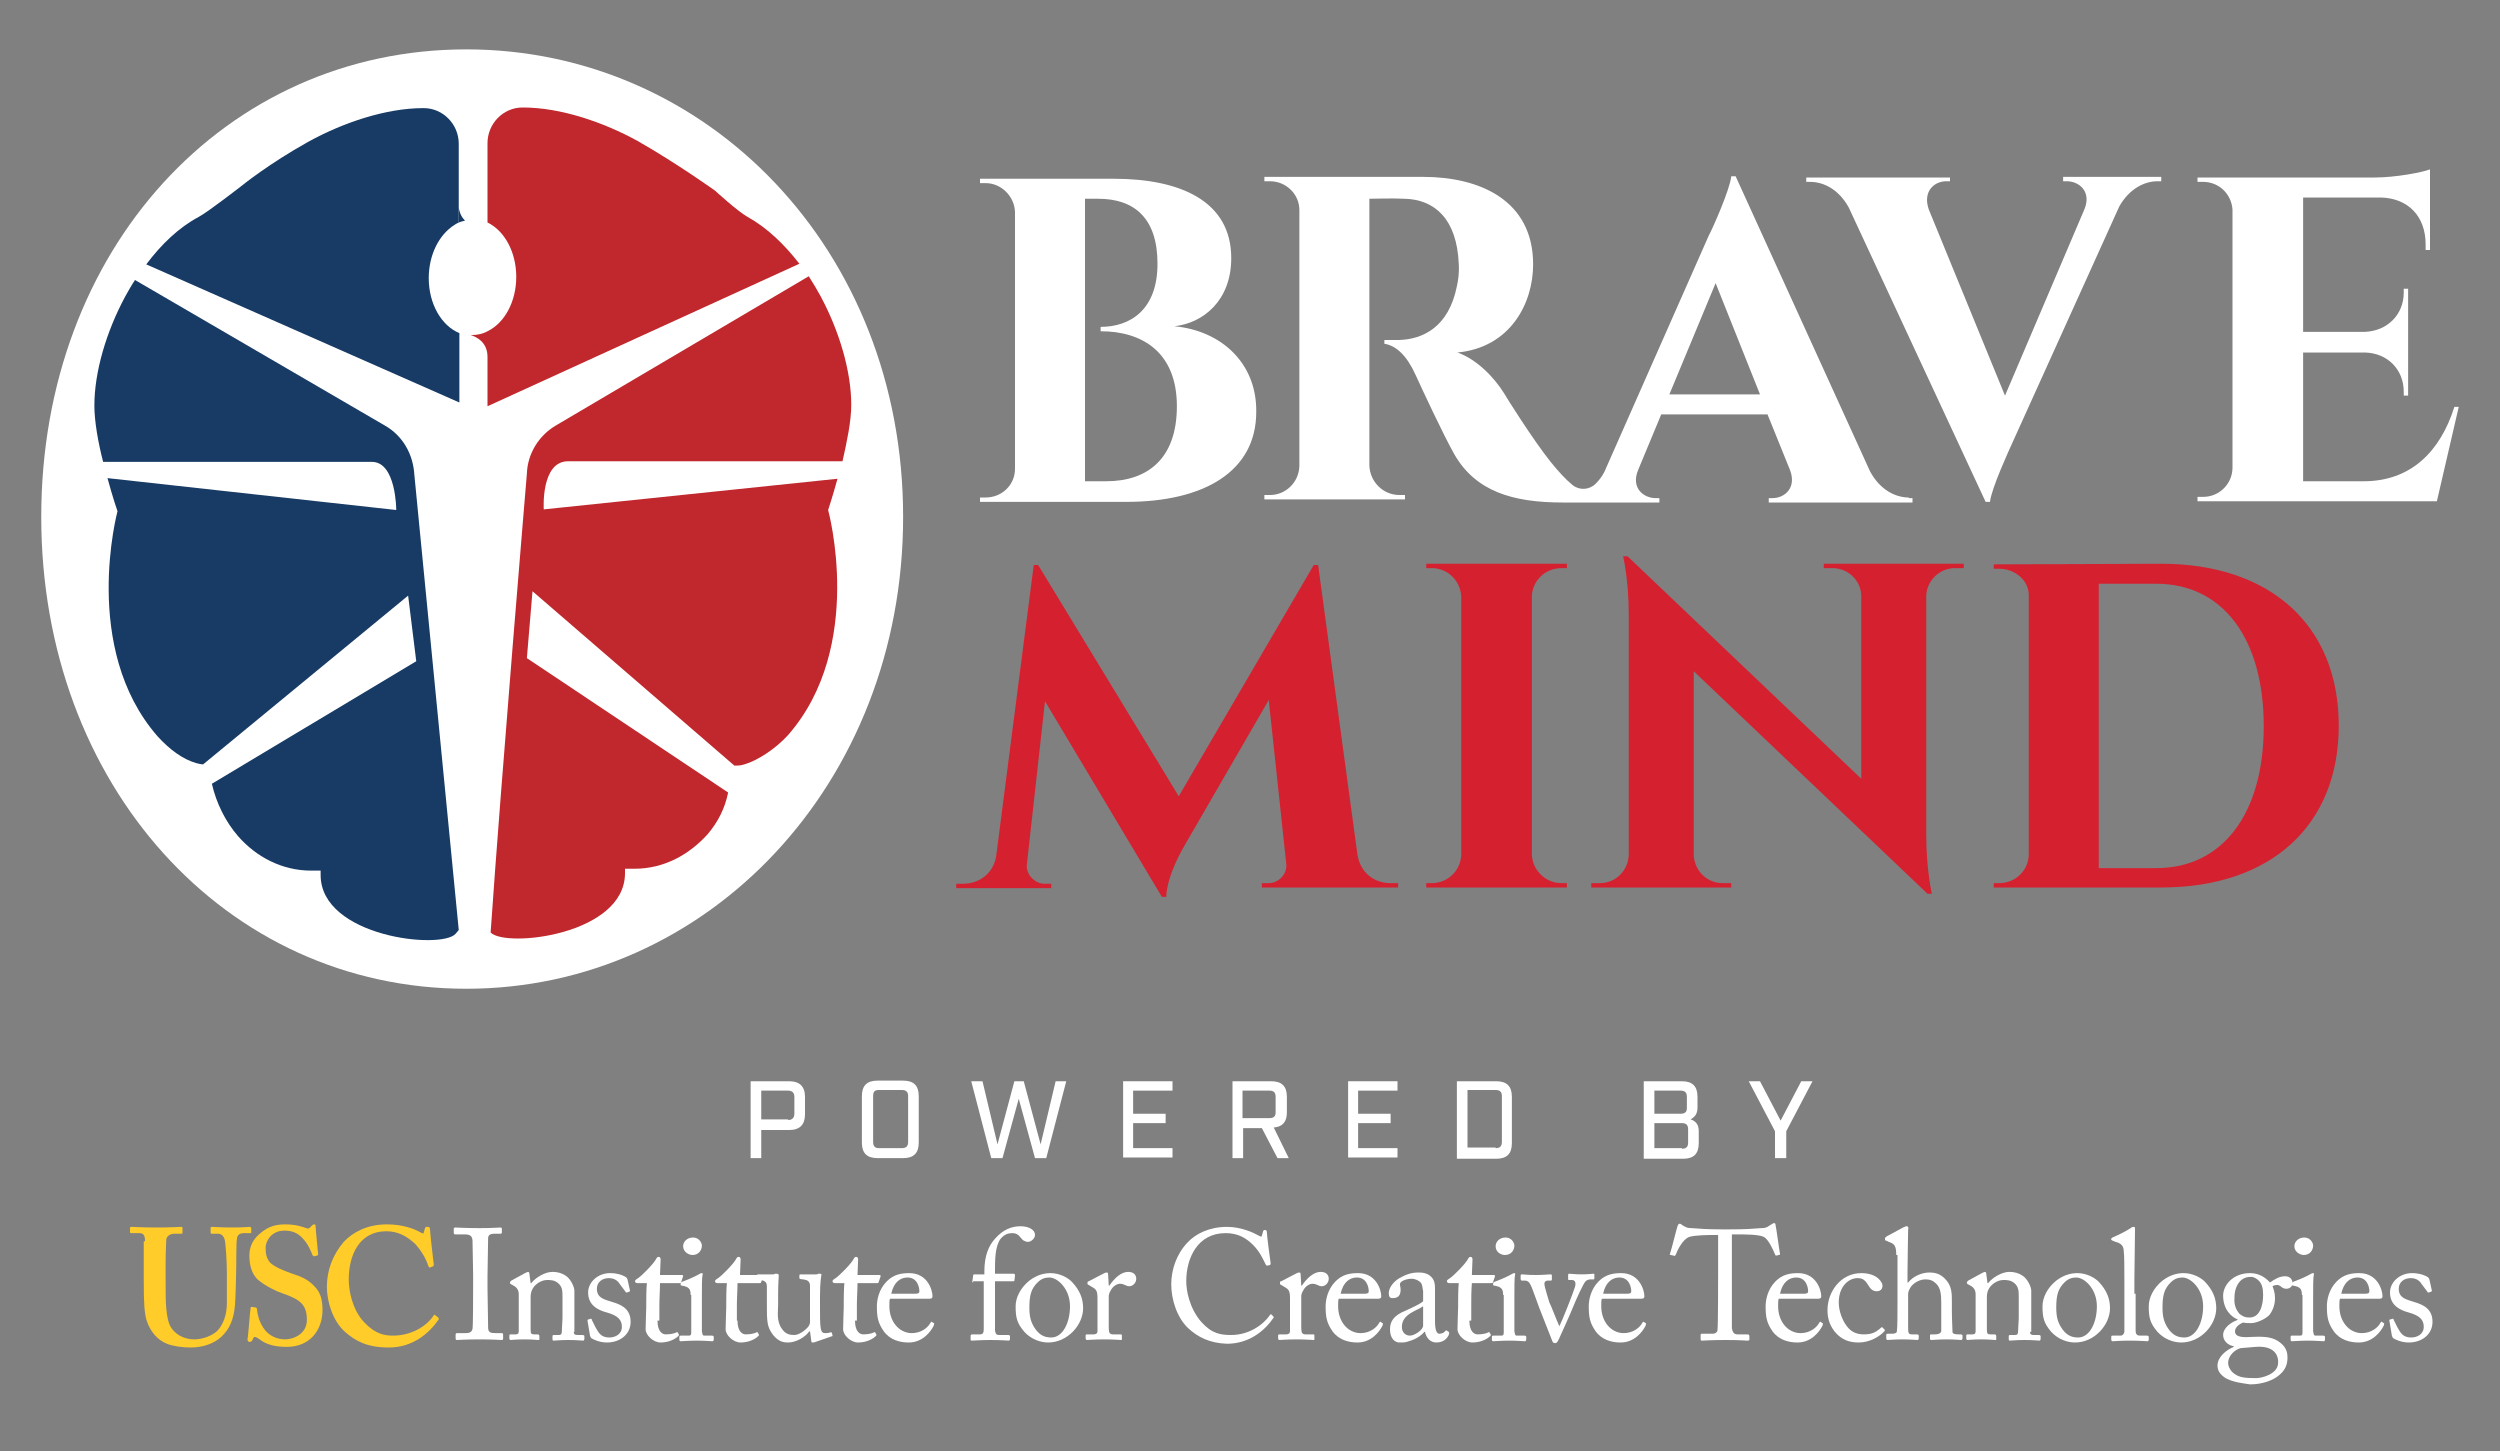 <?xml version="1.0" encoding="UTF-8"?> <!-- Generator: Adobe Illustrator 23.1.1, SVG Export Plug-In . SVG Version: 6.00 Build 0) --> <svg xmlns="http://www.w3.org/2000/svg" xmlns:xlink="http://www.w3.org/1999/xlink" version="1.1" id="Layer_1" x="0px" y="0px" width="400px" height="232.2px" viewBox="0 0 400 232.2" style="enable-background:new 0 0 400 232.2;" xml:space="preserve"><rect x="0" y="0" width="400" height="232.2" fill="#808080" stroke="none"/> <style type="text/css"> .st0{fill:#FFFFFF;} .st1{fill:#D52030;} .st2{fill:#183B65;} .st3{fill:#C1282D;} .st4{fill:#FFCC2A;} </style> <g> <g> <path class="st0" d="M120.1,173h6.2c1.6,0,2.5,0.8,2.5,2.5v2.8c0,1.6-0.8,2.5-2.5,2.5h-4.5v4.5h-1.7V173z M126.1,179.2 c0.6,0,1-0.3,1-1v-2.7c0-0.6-0.3-1-1-1h-4.3v4.6H126.1z"></path> <path class="st0" d="M137.9,182.8v-7.4c0-1.7,0.8-2.5,2.5-2.5h4.1c1.7,0,2.5,0.8,2.5,2.5v7.4c0,1.7-0.8,2.5-2.5,2.5h-4.1 C138.7,185.3,137.9,184.5,137.9,182.8z M144.3,183.7c0.7,0,1-0.3,1-1v-7.3c0-0.7-0.3-1-1-1h-3.7c-0.7,0-0.9,0.3-0.9,1v7.3 c0,0.7,0.3,1,0.9,1H144.3z"></path> <path class="st0" d="M155.4,173h1.8l2.4,10.1l2.7-10.1h1.5l2.7,10.1l2.4-10.1h1.7l-3.2,12.3h-1.8l-2.6-9.5l-2.6,9.5h-1.8 L155.4,173z"></path> <path class="st0" d="M179.7,173h7.9v1.5h-6.3v3.7h5.2v1.5h-5.2v4h6.3v1.5h-7.9V173z"></path> <path class="st0" d="M206.2,185.3h-1.8l-2.5-4.8h-3v4.8h-1.7V173h6.2c1.7,0,2.5,0.8,2.5,2.5v2.5c0,1.5-0.7,2.3-2.1,2.4 L206.2,185.3z M203.1,178.9c0.7,0,1-0.3,1-0.9v-2.5c0-0.7-0.3-1-1-1h-4.3v4.4H203.1z"></path> <path class="st0" d="M215.7,173h7.9v1.5h-6.3v3.7h5.2v1.5h-5.2v4h6.3v1.5h-7.9V173z"></path> <path class="st0" d="M233.1,173h6.3c1.7,0,2.5,0.8,2.5,2.5v7.4c0,1.7-0.8,2.5-2.5,2.5h-6.3V173z M239.3,183.7c0.7,0,1-0.3,1-1 v-7.3c0-0.7-0.3-1-1-1h-4.5v9.2H239.3z"></path> <path class="st0" d="M263,173h6.1c1.7,0,2.5,0.8,2.5,2.5v1.7c0,1-0.4,1.5-1.1,1.9c0.9,0.3,1.3,0.9,1.3,1.9v1.9 c0,1.7-0.8,2.5-2.5,2.5H263V173z M268.9,178.2c0.7,0,1-0.3,1-0.9v-1.8c0-0.7-0.3-1-1-1h-4.2v3.7H268.9z M269.1,183.8 c0.7,0,1-0.3,1-1v-2.1c0-0.7-0.3-1-1-1h-4.4v4H269.1z"></path> <path class="st0" d="M284,181l-4.2-8h1.8l3.3,6.3l3.3-6.3h1.8l-4.2,8v4.3H284V181z"></path> </g> </g> <g> <g> <path class="st1" d="M217.2,136.8c0.5,2.9,2.7,4.5,5.3,4.5h1.2v0.7h-21.8v-0.7h1.1c1.6,0,3-1.5,2.8-3.1L203,112l-13.6,23.5 c0,0-2.7,4.5-2.8,8h-0.7l-18.7-31.3l-2.9,26.1c-0.2,1.6,1.3,3.1,2.8,3.1h1.1v0.7h-15.2v-0.7h1.1c2.6,0,4.9-1.7,5.3-4.5l6-46.5h0.7 l22.5,37l21.6-37h0.7L217.2,136.8z"></path> <path class="st1" d="M250.7,142h-22.5l0-0.7h0.9c2.6,0,4.7-2.1,4.7-4.7V95.5c-0.1-2.6-2.2-4.6-4.7-4.6h-0.9l0-0.7h22.5l0,0.7h-0.9 c-2.6,0-4.7,2.1-4.7,4.6v41.1c0,2.6,2.2,4.7,4.7,4.7h0.9L250.7,142z"></path> <path class="st1" d="M314.2,90.2l0,0.7h-1.4c-2.5,0-4.5,2-4.6,4.4v38.3c0,5.6,0.9,9.4,0.9,9.4h-0.7L271,107.4v29.4 c0.1,2.5,2.1,4.5,4.6,4.5h1.4l0,0.7h-22.4l0-0.7h1.4c2.5,0,4.5-2,4.6-4.5V98.3c0-5.5-0.9-9.3-0.9-9.3h0.7l37.4,35.6V95.4 c0-2.5-2.1-4.5-4.6-4.5h-1.4l0-0.7L314.2,90.2z"></path> <path class="st1" d="M345.8,90.2c17.5,0,28.4,9.9,28.4,25.9c0,16-10.9,25.9-28.4,25.9H319l0-0.7h0.9c2.6,0,4.7-2.1,4.7-4.6V95.2 c0-2.4-2.3-4.2-4.7-4.2H319l0-0.7L345.8,90.2z M335.8,138.9h9.2c10.6,0,17.2-8.7,17.2-22.7c0-14.1-6.6-22.8-17.2-22.8h-9.2 L335.8,138.9z"></path> </g> <g> <path class="st0" d="M178.2,28.6c10.7,0,18.8,3.6,18.8,12.7c0,6.8-4.5,10.4-9.1,10.9c7.5,0.7,13.2,5.9,13.1,13.7 c0,9.5-8.3,14.4-20.8,14.4h-23.4l0-0.7h0.9c2.6,0,4.7-2,4.7-4.6V33.9c-0.1-2.5-2.2-4.6-4.7-4.6h-0.9l0-0.7L178.2,28.6z M177,77 c6.6,0,11.3-3.6,11.3-12c0-8.7-5.6-12-12.2-12l0-0.7c4.7,0,9.1-2.7,9.1-10.1c0-7.4-3.8-10.4-9.5-10.4h-2.1V77L177,77z"></path> <g> <path class="st0" d="M305.4,79.6c-2.1,0-4.6-1.2-6.2-4.2l-21.5-47.2h-0.7c-0.2,2.1-3,8.4-3.6,9.5l-16.7,37.8 c-0.4,0.8-0.9,1.4-1.4,1.9c-1,1-2.6,1.1-3.7,0.2c-1.1-0.9-2.2-2.1-3.5-3.7c-2.8-3.5-7.2-10.5-7.4-10.9c-1.6-2.6-4.4-5.5-7.5-6.6 c8.4-0.8,12.1-7.8,12.1-14.1c0-10.3-8.6-14-17.6-14l-25.4,0l0,0.7h0.9c2.6,0,4.7,2.1,4.7,4.6v41c-0.1,2.6-2.2,4.6-4.7,4.6h-0.9 l0,0.7h22.5l0-0.7h-0.9c-2.6,0-4.7-2.1-4.8-4.7V31.8c0.9,0,3.6-0.1,5.6,0c4.9,0.1,8.4,3.3,8.7,10.4c0.1,1.5-0.1,2.7-0.3,3.6 c-1.3,6.5-5.4,8.5-9.3,8.6h-2.3V55c1.9,0.3,3.6,1.9,5,5c1,2.2,4.4,9.5,6.2,12.7c3.4,5.9,9.3,7.7,17.3,7.7v0h15.5v-0.7h-0.6 c-1.9,0-4-1.6-2.8-4.5l3.7-8.9h17l3.6,8.9c1.1,2.9-0.9,4.5-2.8,4.5H283v0.7H306v-0.7H305.4z M267.1,63.1l7.4-17.8l7.1,17.8H267.1 z"></path> </g> <path class="st0" d="M345.8,28.3V29h-0.6c-2.1,0-4.5,1.2-6.1,4l-17.1,37.8c-0.5,1.1-3.4,7.4-3.6,9.5h-0.7l-21.9-47.1 c-1.6-2.9-4-4.1-6.2-4.1h-0.6v-0.7h23V29h-0.6c-1.9,0-3.8,1.6-2.8,4.5l12.2,29.8l12.7-29.8c1.2-2.9-0.9-4.5-2.8-4.5h-0.6v-0.7 H345.8z"></path> <path class="st0" d="M389.9,80.2h-38.3l0-0.7h0.9c2.6,0,4.7-2.1,4.7-4.7V33.5c-0.2-2.5-2.2-4.4-4.7-4.4h-0.9l0-0.7H380 c3.2,0,7.5-0.8,8.8-1.3V40l-0.7,0v-0.9c0-4.5-2.8-7.4-7.2-7.5h-12.4v21.5h9.8c3.6-0.1,6.3-2.7,6.3-6.3v-0.6l0.7,0v17.1l-0.7,0 v-0.6c0-3.6-2.6-6.2-6.2-6.3h-9.9V77h9.7c7.4,0,12.2-4.6,14.5-11.9h0.7L389.9,80.2z"></path> </g> <path class="st0" d="M144.5,82.7c0,42.7-31.3,75.5-69.9,75.5c-38.6,0-68-32.7-68-75.5S36,7.9,74.6,7.9 C113.2,7.9,144.5,40,144.5,82.7z"></path> <g> <path class="st2" d="M73.2,35.7c0.4-0.2,0.8-0.3,1.2-0.4c-0.5-0.5-0.9-1.2-1-2.2v2.5C73.3,35.6,73.3,35.7,73.2,35.7z"></path> <g> <path class="st2" d="M61.6,68.1l-40-23.3c-0.6,0.9-1.1,1.8-1.6,2.7c-3,5.6-4.9,12-4.9,17.4c0,2.5,0.6,5.9,1.4,9h43 c3.9,0,3.9,7.7,3.9,7.7l-46.2-5.1c0.8,3,1.6,5.3,1.6,5.3s-5.9,21.9,6.4,36c2,2.2,4.1,3.7,6.2,4.3c0.4,0.1,0.8,0.2,1.1,0.2 l32.8-27l1.3,10.5l-32.7,19.6c0.7,3.1,2.2,6.1,4.2,8.4c2.9,3.3,7,5.5,11.7,5.5c0.5,0,1,0,1.5,0v0.7c0,9.9,19.3,12,21.6,9.4 c0.2-0.2,0.3-0.4,0.5-0.6l-7.1-72.8C66.1,72.6,64.4,69.7,61.6,68.1z"></path> </g> <g> <path class="st2" d="M68.6,44.5c0-3.8,1.7-7,4.1-8.5c0.1-0.1,0.2-0.1,0.3-0.2c0.1,0,0.1-0.1,0.2-0.1c0.1,0,0.1-0.1,0.2-0.1v-2.5 V23c0-3.1-2.5-5.7-5.6-5.7c0,0-0.1,0-0.1,0c-5.9,0-12.8,2.3-18.4,5.4c-6.3,3.5-10.6,7-10.6,7s-5.4,4.2-6.9,5 c-3.2,1.7-6,4.4-8.4,7.6l50.1,22.1V53.3C70.6,52.1,68.6,48.6,68.6,44.5z"></path> </g> </g> <g> <path class="st3" d="M127.9,42.2c-2.4-3.1-5.2-5.8-8.3-7.5c-1.6-0.9-5.2-4.2-5.2-4.2s-6-4.3-12.3-7.9c-5.6-3.1-12.5-5.4-18.4-5.4 c0,0-0.1,0-0.1,0c-3.1,0-5.6,2.6-5.6,5.7v12.7c2.7,1.3,4.6,4.7,4.6,8.7c0,4-1.9,7.4-4.6,8.7v0c-0.7,0.4-1.6,0.6-2.4,0.6 c-0.1,0-0.2,0-0.3,0c0.9,0.3,2.7,1.1,2.7,3.5c0,0.3,0,0.5,0,0.6V65L127.9,42.2z"></path> <path class="st3" d="M90.9,73.8h43.9c0.7-3.1,1.4-6.4,1.4-9c0-5.4-1.9-11.8-4.9-17.4c-0.6-1.1-1.2-2.1-1.9-3.2L88.9,68.1 c-2.7,1.6-4.5,4.5-4.6,7.7c0,0-4.1,48.7-5.8,73.4c2.4,2.5,21.5,0.4,21.5-9.5V139c0.5,0,1,0,1.5,0c4.7,0,8.7-2.2,11.7-5.5 c1.7-2,2.8-4.2,3.3-6.7l-32.2-21.5l0.9-10.7l32.3,27.9c0.5,0,1,0,1.6-0.2c2.1-0.6,5-2.5,7-4.7c12.4-14.2,6.4-36,6.4-36 s0.7-2.1,1.5-5l-47,4.9C87,81.5,86.5,73.8,90.9,73.8z"></path> </g> </g> <g> <g> <path class="st0" d="M75.7,203.9c0-0.6-0.1-5.1-0.1-5.5c-0.1-0.6-0.3-0.9-1.3-0.9h-1.5c-0.1,0-0.2-0.1-0.2-0.2v-0.7 c0-0.1,0.1-0.2,0.2-0.2c0.3,0,1.6,0.1,3.9,0.1c2.2,0,3-0.1,3.4-0.1c0.1,0,0.2,0.1,0.2,0.2v0.6c0,0.1-0.1,0.2-0.2,0.2H79 c-0.5,0-0.9,0.2-0.9,0.7c0,0.3-0.1,5.8-0.1,6.1v1.9c0,0.3,0.1,6.1,0.1,6.3c0,0.8,0.4,0.9,1.2,0.9h1c0.1,0,0.2,0.1,0.2,0.2v0.7 c0,0.1-0.1,0.2-0.2,0.2c-0.3,0-1.3-0.1-3.5-0.1c-2.4,0-3.5,0.1-3.7,0.1c-0.1,0-0.2-0.1-0.2-0.2v-0.7c0-0.1,0.1-0.2,0.2-0.2h1.4 c0.5,0,1-0.1,1.1-0.7c0.1-0.4,0.1-5.8,0.1-7.1V203.9z"></path> <path class="st0" d="M91.8,213.1c0,0.4,0.2,0.5,0.6,0.5h0.8c0.2,0,0.3,0.1,0.3,0.2v0.4c0,0.2-0.1,0.3-0.2,0.3 c-0.2,0-1-0.1-2.4-0.1c-1.3,0-2.1,0.1-2.3,0.1c-0.2,0-0.2-0.1-0.2-0.3v-0.4c0-0.2,0.1-0.2,0.3-0.2h0.7c0.3,0,0.5-0.1,0.5-0.6 c0-0.7,0.1-1.5,0.1-2.1v-3.3c0-1,0-1.7-0.7-2.3c-0.6-0.5-1.2-0.5-1.8-0.5c-0.4,0-1.3,0.2-2,1c-0.5,0.6-0.6,1.2-0.6,1.7v5.2 c0,0.7,0.1,0.8,0.6,0.8H86c0.2,0,0.3,0.1,0.3,0.3v0.4c0,0.2,0,0.2-0.2,0.2c-0.2,0-0.9-0.1-2.2-0.1c-1.3,0-2.1,0.1-2.2,0.1 c-0.1,0-0.2-0.1-0.2-0.2v-0.5c0-0.2,0.1-0.2,0.3-0.2h0.7c0.3,0,0.5-0.1,0.5-0.5v-5.9c0-0.8-0.4-1.2-1-1.5l-0.2-0.1 c-0.2-0.1-0.2-0.2-0.2-0.2v-0.1c0-0.1,0.1-0.2,0.2-0.3l2.2-1.2c0.2-0.1,0.4-0.2,0.5-0.2c0.1,0,0.2,0.1,0.2,0.3l0.2,1.5h0.1 c0.7-0.9,2.2-1.8,3.4-1.8c0.8,0,1.5,0.2,2.1,0.6c0.8,0.5,1.4,1.8,1.4,2.4V213.1z"></path> <path class="st0" d="M94.6,214.1c-0.1-0.1-0.1-0.2-0.2-0.4l-0.4-2.4c0-0.1,0-0.2,0.2-0.2l0.3-0.1c0.1,0,0.2,0,0.2,0.2l0.6,1.2 c0.5,0.9,0.9,1.6,2.2,1.6c0.9,0,2-0.5,2-1.7c0-1.1-0.6-1.8-2.4-2.3c-1.5-0.4-3-1.2-3-3.2c0-1.7,1.6-3.1,3.5-3.1 c1.2,0,1.9,0.3,2.3,0.5c0.4,0.2,0.4,0.3,0.5,0.5l0.4,1.8c0,0.1-0.1,0.2-0.2,0.2l-0.3,0.1c-0.1,0-0.2,0-0.2-0.1l-0.9-1.2 c-0.3-0.5-0.8-1-1.8-1c-1,0-1.9,0.6-1.9,1.7c0,1.5,1.2,1.7,2.4,2.1c1.8,0.5,3,1.3,3,3.2c0,2-1.7,3.3-3.8,3.3 C95.9,214.8,94.9,214.3,94.6,214.1z"></path> <path class="st0" d="M105.2,211.3c0,1.9,0.9,2.2,1.3,2.2c0.6,0,1.3-0.1,1.7-0.3c0.1-0.1,0.2-0.1,0.3,0.1l0.1,0.2 c0.1,0.1,0,0.2-0.1,0.3c-0.3,0.3-1.3,1-2.8,1c-1.2,0-2.4-1.2-2.4-2.1c0-1,0.1-3.2,0.1-3.6v-0.6c0-0.5,0-2.2,0.1-3.2h-1.5 c-0.2,0-0.4-0.1-0.4-0.3c0-0.2,0.2-0.3,0.5-0.5c0.6-0.4,2.5-2.3,2.9-3.1c0.1-0.2,0.2-0.3,0.4-0.3c0.2,0,0.3,0.2,0.3,0.4l-0.1,2.5 h3.5c0.2,0,0.2,0.1,0.2,0.2l-0.3,0.9c0,0.1-0.1,0.2-0.2,0.2h-3.2c0,1.2-0.1,2.4-0.1,3.5V211.3z"></path> <path class="st0" d="M110.5,207.2c0-0.9-0.2-1.3-1.4-1.5c-0.2,0-0.2-0.1-0.2-0.2v-0.2c0-0.1,0.1-0.1,0.2-0.2 c0.8-0.3,1.8-0.7,2.7-1.2c0.2-0.1,0.3-0.2,0.5-0.2c0.1,0,0.2,0.1,0.1,0.3c-0.1,0.4-0.1,2-0.1,4.1v2.7c0,1,0,1.9,0,2.2 c0.1,0.5,0.1,0.7,0.4,0.7h1.2c0.2,0,0.3,0.1,0.3,0.2v0.4c0,0.2-0.1,0.3-0.2,0.3c-0.2,0-1.4-0.1-2.4-0.1c-1.5,0-2.4,0.1-2.7,0.1 c-0.1,0-0.2-0.1-0.2-0.2v-0.5c0-0.2,0.1-0.2,0.3-0.2h1.2c0.3,0,0.4-0.1,0.4-0.5c0-0.8,0-1.5,0-2.3V207.2z M109.3,199.4 c0-0.7,0.6-1.4,1.6-1.4c0.9,0,1.4,0.8,1.4,1.3c0,0.7-0.5,1.5-1.5,1.5C110.2,200.8,109.3,200.3,109.3,199.4z"></path> <path class="st0" d="M118,211.3c0,1.9,0.9,2.2,1.3,2.2c0.6,0,1.3-0.1,1.7-0.3c0.1-0.1,0.2-0.1,0.3,0.1l0.1,0.2 c0.1,0.1,0,0.2-0.1,0.3c-0.3,0.3-1.3,1-2.8,1c-1.2,0-2.4-1.2-2.4-2.1c0-1,0.1-3.2,0.1-3.6v-0.6c0-0.5,0-2.2,0.1-3.2h-1.5 c-0.2,0-0.4-0.1-0.4-0.3c0-0.2,0.2-0.3,0.5-0.5c0.6-0.4,2.5-2.3,2.9-3.1c0.1-0.2,0.2-0.3,0.4-0.3c0.2,0,0.3,0.2,0.3,0.4l-0.1,2.5 h3.5c0.2,0,0.2,0.1,0.2,0.2l-0.3,0.9c0,0.1-0.1,0.2-0.2,0.2H118c0,1.2-0.1,2.4-0.1,3.5V211.3z"></path> <path class="st0" d="M131.2,209.4c0,1.2,0,2.4,0.1,3c0.1,0.8,0.4,0.9,0.7,0.9c0.2,0,0.5,0,0.8-0.1c0.2-0.1,0.3,0,0.3,0.1l0.1,0.3 c0,0.2,0,0.2-0.1,0.2l-2.6,0.9c-0.2,0.1-0.3,0.1-0.5,0.1c-0.1,0-0.2,0-0.2-0.3l-0.2-1.5h-0.1c-0.7,1-2.2,1.8-3.4,1.8 c-0.7,0-1.5-0.1-2.4-1.2c-1-1.3-1-2.2-1-4.9v-2.9c0-0.7-0.4-0.9-1-1c-0.4,0-0.6-0.1-0.6-0.2v-0.5c0-0.2,0.1-0.2,0.3-0.2h2.2 c0.2,0,0.3,0,0.4-0.1c0.1,0,0.2,0,0.3,0c0.2,0,0.3,0.1,0.3,0.3c0,0.2-0.1,1.4-0.1,2.9v1.8c0,1-0.3,2.6,0.6,3.8c0.6,0.9,1.3,1,2,1 s1.7-0.7,2.2-1.3c0.1-0.1,0.3-0.5,0.3-0.7v-6c-0.1-0.7-0.5-0.8-1.1-0.9c-0.4,0-0.6-0.1-0.6-0.2v-0.4c0-0.2,0.1-0.2,0.3-0.2h2.3 c0.2,0,0.3,0,0.4-0.1c0.1,0,0.2,0,0.3,0c0.2,0,0.3,0.1,0.2,0.3c0,0.2-0.2,0.9-0.2,3.3V209.4z"></path> <path class="st0" d="M136.8,211.3c0,1.9,0.9,2.2,1.3,2.2c0.6,0,1.3-0.1,1.7-0.3c0.1-0.1,0.2-0.1,0.3,0.1l0.1,0.2 c0.1,0.1,0,0.2-0.1,0.3c-0.3,0.3-1.3,1-2.8,1c-1.2,0-2.4-1.2-2.4-2.1c0-1,0.1-3.2,0.1-3.6v-0.6c0-0.5,0-2.2,0.1-3.2h-1.5 c-0.2,0-0.4-0.1-0.4-0.3c0-0.2,0.2-0.3,0.5-0.5c0.6-0.4,2.5-2.3,2.9-3.1c0.1-0.2,0.2-0.3,0.4-0.3c0.2,0,0.3,0.2,0.3,0.4l-0.1,2.5 h3.5c0.2,0,0.2,0.1,0.2,0.2l-0.3,0.9c0,0.1-0.1,0.2-0.2,0.2h-3.2c0,1.2-0.1,2.4-0.1,3.5V211.3z"></path> <path class="st0" d="M142.4,207.8c-0.1,0.2-0.1,0.6-0.1,1.2c0,2.5,1.6,4.3,3.6,4.3c1.5,0,2.6-0.9,3-1.7c0.1-0.1,0.2-0.2,0.2-0.1 l0.3,0.2c0.1,0,0.1,0.1,0,0.4c-0.5,1-1.8,2.7-4,2.7c-1.4,0-3-0.4-4-1.8c-0.9-1.3-1.1-2.2-1.1-4c0-1,0.3-2.7,1.6-4 c1.1-1.1,2.3-1.3,3.6-1.3c2.9,0,3.7,2.7,3.7,3.7c0,0.4-0.3,0.4-0.7,0.4H142.4z M146.4,207c0.5,0,0.7-0.1,0.7-0.4 c0-0.6-0.3-2.2-1.9-2.2c-1.1,0-2.2,0.7-2.6,2.6H146.4z"></path> <path class="st0" d="M155.7,205.2c-0.1,0-0.2-0.1-0.1-0.3l0.1-0.8c0-0.2,0.1-0.2,0.3-0.2h1.5v-0.5c0-2.5,0.7-4.1,1.7-5.2 c1.3-1.5,2.7-2,4.1-2c1.2,0,2.3,0.5,2.3,1.4c0,0.6-0.7,1.1-1.1,1.1c-0.3,0-0.5-0.1-0.7-0.2c-0.2-0.1-0.5-0.5-0.6-0.6 c-0.3-0.4-0.7-0.6-1.2-0.6c-0.7,0-1.3,0.2-1.9,0.9c-0.9,1.2-0.9,3.4-0.9,5.1v0.5h3c0.2,0,0.2,0.2,0.2,0.3l-0.1,0.8 c0,0.1-0.1,0.1-0.3,0.1h-2.8v2.3c0,3,0,5.3,0,5.6c0.1,0.4,0.1,0.7,0.7,0.7h1.4c0.2,0,0.3,0.1,0.3,0.2v0.4c0,0.2-0.1,0.3-0.2,0.3 c-0.2,0-1.1-0.1-3-0.1c-1.4,0-2.7,0.1-2.9,0.1c-0.2,0-0.2-0.1-0.2-0.2v-0.6c0-0.1,0.1-0.2,0.3-0.2h1.2c0.5,0,0.6-0.3,0.6-0.9v-7.6 H155.7z"></path> <path class="st0" d="M163.9,213.1c-1.2-1.4-1.4-2.3-1.4-4.1c0-1.3,0.7-2.9,2.2-4.1c1.3-1,2.5-1.2,3.4-1.2c1.4,0,2.8,0.7,3.5,1.5 c1.1,1.2,1.7,2.5,1.7,4.1c0,2.7-2.5,5.5-5.6,5.5C166.5,214.8,165,214.3,163.9,213.1z M171.2,209c0-2.8-2-4.6-3.3-4.6 c-0.7,0-1.3,0.2-1.9,0.8c-1,1-1.3,2-1.3,4c0,1.4,0.2,2.4,1,3.5c0.6,0.8,1.3,1.3,2.5,1.3C170,214,171.2,211.7,171.2,209z"></path> <path class="st0" d="M175.6,207.8c0-1.3-0.2-1.5-0.9-1.9l-0.5-0.3c-0.2-0.1-0.2-0.1-0.2-0.2v-0.2c0-0.1,0.1-0.2,0.2-0.2l2.5-1.3 c0.2-0.1,0.3-0.1,0.4-0.1c0.2,0,0.2,0.2,0.2,0.3l0.1,1.8h0.1c0.8-1.2,1.9-2.2,3-2.2c0.9,0,1.3,0.5,1.3,1.1c0,0.7-0.6,1.2-1.1,1.2 c-0.3,0-0.5-0.1-0.7-0.2c-0.2-0.1-0.5-0.2-0.8-0.2c-0.4,0-1.1,0.3-1.5,1.1c-0.2,0.3-0.3,0.7-0.3,0.8v5.2c0,0.8,0.2,1,0.7,1h1.2 c0.2,0,0.2,0.1,0.2,0.2v0.5c0,0.2,0,0.2-0.1,0.2c-0.2,0-1.3-0.1-2.7-0.1c-1.6,0-2.6,0.1-2.8,0.1c-0.1,0-0.2-0.1-0.2-0.3v-0.4 c0-0.2,0.1-0.2,0.3-0.2h1c0.4,0,0.6-0.2,0.6-0.5c0-0.8,0-1.7,0-3V207.8z"></path> <path class="st0" d="M190.1,212.5c-1.8-1.7-2.7-4.6-2.7-7c0-2.3,0.8-4.8,2.6-6.7c1.3-1.4,3.5-2.5,6.3-2.5c2.3,0,4.2,0.9,5.1,1.4 c0.3,0.2,0.5,0.2,0.5,0l0.2-0.7c0.1-0.2,0.1-0.2,0.3-0.2s0.3,0.1,0.3,0.4c0,0.5,0.5,4.2,0.6,4.9c0,0.1,0,0.2-0.1,0.3l-0.4,0.1 c-0.1,0-0.2,0-0.3-0.2c-0.4-0.8-0.9-2-2-3.1c-1.1-1.1-2.4-1.9-4.4-1.9c-4.5,0-6.3,4-6.3,7.7c0,1.5,0.5,4.3,2.4,6.5 c1.7,1.9,3.1,2.1,4.8,2.1c2.8,0,5.1-1.6,6.2-3.2c0.1-0.1,0.1-0.2,0.2-0.1l0.3,0.3c0.1,0.1,0.1,0.1,0.1,0.2c-1.5,2.2-4,4.2-7.5,4.2 C193.5,214.9,191.6,213.9,190.1,212.5z"></path> <path class="st0" d="M206.4,207.8c0-1.3-0.2-1.5-0.9-1.9l-0.5-0.3c-0.2-0.1-0.2-0.1-0.2-0.2v-0.2c0-0.1,0-0.2,0.2-0.2l2.5-1.3 c0.2-0.1,0.3-0.1,0.4-0.1c0.2,0,0.2,0.2,0.2,0.3l0.1,1.8h0.1c0.8-1.2,1.9-2.2,3-2.2c0.9,0,1.3,0.5,1.3,1.1c0,0.7-0.6,1.2-1.1,1.2 c-0.3,0-0.5-0.1-0.7-0.2c-0.2-0.1-0.5-0.2-0.8-0.2c-0.4,0-1.1,0.3-1.5,1.1c-0.2,0.3-0.3,0.7-0.3,0.8v5.2c0,0.8,0.2,1,0.7,1h1.2 c0.2,0,0.2,0.1,0.2,0.2v0.5c0,0.2,0,0.2-0.1,0.2c-0.2,0-1.3-0.1-2.7-0.1c-1.6,0-2.6,0.1-2.8,0.1c-0.1,0-0.2-0.1-0.2-0.3v-0.4 c0-0.2,0.1-0.2,0.3-0.2h1c0.4,0,0.6-0.2,0.6-0.5c0-0.8,0-1.7,0-3V207.8z"></path> <path class="st0" d="M214.2,207.8c-0.1,0.2-0.1,0.6-0.1,1.2c0,2.5,1.6,4.3,3.6,4.3c1.5,0,2.6-0.9,3-1.7c0.1-0.1,0.2-0.2,0.2-0.1 l0.3,0.2c0.1,0,0.1,0.1,0,0.4c-0.5,1-1.8,2.7-4,2.7c-1.4,0-3-0.4-4-1.8c-0.9-1.3-1.1-2.2-1.1-4c0-1,0.3-2.7,1.6-4 c1.1-1.1,2.3-1.3,3.6-1.3c2.9,0,3.7,2.7,3.7,3.7c0,0.4-0.3,0.4-0.7,0.4H214.2z M218.3,207c0.5,0,0.7-0.1,0.7-0.4 c0-0.6-0.3-2.2-1.9-2.2c-1.1,0-2.2,0.7-2.6,2.6H218.3z"></path> <path class="st0" d="M230.3,213.4c0.4,0,0.8-0.2,0.9-0.4c0.1-0.1,0.2-0.2,0.3-0.1l0.3,0.2c0.1,0.1,0.1,0.2,0,0.5 c-0.2,0.4-0.7,1.2-2,1.2c-0.9,0-1.6-0.7-1.8-1.7h-0.1c-0.5,0.6-1.4,1.2-2.5,1.5c-0.5,0.2-0.9,0.2-1.5,0.2c-0.6,0-1.5-0.5-1.5-2.1 c0-1.2,0.5-2.2,2.5-3c1.1-0.5,2.4-1.1,2.8-1.5v-1.6c-0.1-0.4-0.1-1.1-0.4-1.4c-0.3-0.3-0.8-0.6-1.5-0.6c-0.5,0-1.3,0.2-1.6,0.5 c-0.4,0.3-0.1,0.7-0.1,1.2c0,0.9-0.3,1.4-1.3,1.4c-0.4,0-0.6-0.2-0.6-0.8c0-0.8,0.7-1.8,1.7-2.4c1.1-0.6,1.9-0.9,3.1-0.9 c1.2,0,1.7,0.4,2,0.7c0.5,0.5,0.6,1.1,0.6,1.8v5.3C229.6,212.9,229.9,213.4,230.3,213.4z M227.7,209c-0.9,0.7-3.4,1.2-3.4,3.3 c0,0.9,0.6,1.4,1.3,1.4c0.7,0,2.1-0.9,2.1-1.6V209z"></path> <path class="st0" d="M235.1,211.3c0,1.9,0.9,2.2,1.3,2.2c0.6,0,1.3-0.1,1.7-0.3c0.1-0.1,0.2-0.1,0.3,0.1l0.1,0.2 c0.1,0.1,0,0.2-0.1,0.3c-0.3,0.3-1.3,1-2.8,1c-1.2,0-2.4-1.2-2.4-2.1c0-1,0.1-3.2,0.1-3.6v-0.6c0-0.5,0-2.2,0.1-3.2h-1.5 c-0.2,0-0.4-0.1-0.4-0.3c0-0.2,0.2-0.3,0.5-0.5c0.6-0.4,2.5-2.3,2.9-3.1c0.1-0.2,0.2-0.3,0.4-0.3c0.2,0,0.3,0.2,0.3,0.4l-0.1,2.5 h3.5c0.2,0,0.2,0.1,0.2,0.2l-0.3,0.9c0,0.1-0.1,0.2-0.2,0.2h-3.2c-0.1,1.2-0.1,2.4-0.1,3.5V211.3z"></path> <path class="st0" d="M240.5,207.2c0-0.9-0.2-1.3-1.4-1.5c-0.2,0-0.2-0.1-0.2-0.2v-0.2c0-0.1,0.1-0.1,0.2-0.2 c0.8-0.3,1.8-0.7,2.7-1.2c0.2-0.1,0.3-0.2,0.5-0.2c0.1,0,0.2,0.1,0.1,0.3c-0.1,0.4-0.1,2-0.1,4.1v2.7c0,1,0,1.9,0,2.2 c0.1,0.5,0.1,0.7,0.4,0.7h1.2c0.2,0,0.3,0.1,0.3,0.2v0.4c0,0.2-0.1,0.3-0.2,0.3c-0.2,0-1.4-0.1-2.4-0.1c-1.5,0-2.4,0.1-2.7,0.1 c-0.1,0-0.2-0.1-0.2-0.2v-0.5c0-0.2,0.1-0.2,0.3-0.2h1.2c0.3,0,0.4-0.1,0.4-0.5c0-0.8,0-1.5,0-2.3V207.2z M239.3,199.4 c0-0.7,0.6-1.4,1.6-1.4c0.9,0,1.4,0.8,1.4,1.3c0,0.7-0.5,1.5-1.5,1.5C240.1,200.8,239.3,200.3,239.3,199.4z"></path> <path class="st0" d="M249.5,212.2L249.5,212.2c0.5-1,2.2-5.3,2.5-6.3c0.2-0.7,0-1.1-0.5-1.1H251c-0.1,0-0.1-0.1-0.1-0.3v-0.5 c0-0.2,0.1-0.2,0.2-0.2c0.4,0,0.9,0.1,2,0.1c1,0,1.6-0.1,1.8-0.1c0.2,0,0.2,0,0.2,0.2v0.4c0,0.2,0,0.3-0.1,0.3h-0.5 c-0.3,0-0.6,0.1-0.8,0.3c-0.4,0.4-1.6,3.1-2,4.1c-0.3,0.8-2.2,5-2.3,5.2c-0.2,0.4-0.3,0.6-0.6,0.6c-0.3,0-0.4-0.2-0.5-0.5l-2-5.1 c-0.1-0.2-1.1-3.1-1.3-3.5c-0.3-0.7-0.6-0.9-1-0.9h-0.5c-0.1,0-0.2-0.1-0.2-0.3v-0.5c0-0.2,0.1-0.2,0.3-0.2c0.3,0,0.7,0.1,2.1,0.1 c1.3,0,2-0.1,2.3-0.1c0.2,0,0.3,0,0.3,0.2v0.5c0,0.2,0,0.3-0.2,0.3h-0.5c-0.3,0-0.5,0.2-0.5,0.5c0,0.5,0.7,2.6,0.8,3 C248.1,208.7,249.2,211.6,249.5,212.2z"></path> <path class="st0" d="M256.3,207.8c-0.1,0.2-0.1,0.6-0.1,1.2c0,2.5,1.6,4.3,3.6,4.3c1.5,0,2.6-0.9,3-1.7c0.1-0.1,0.2-0.2,0.2-0.1 l0.3,0.2c0.1,0,0.1,0.1,0,0.4c-0.5,1-1.8,2.7-4,2.7c-1.4,0-3-0.4-4-1.8c-0.9-1.3-1.1-2.2-1.1-4c0-1,0.3-2.7,1.6-4 c1.1-1.1,2.3-1.3,3.6-1.3c2.9,0,3.7,2.7,3.7,3.7c0,0.4-0.3,0.4-0.7,0.4H256.3z M260.3,207c0.5,0,0.7-0.1,0.7-0.4 c0-0.6-0.3-2.2-1.9-2.2c-1.1,0-2.2,0.7-2.6,2.6H260.3z"></path> <path class="st0" d="M274.9,197.6h-0.6c-0.8,0-3,0-4,0.3c-1.1,0.4-1.9,2.1-2.2,2.9c-0.1,0.1-0.1,0.2-0.3,0.1l-0.5-0.1 c-0.1,0-0.2-0.1-0.1-0.2c0.3-0.9,1.1-4.2,1.2-4.4c0.1-0.3,0.2-0.4,0.3-0.4c0.1,0,0.2,0,0.3,0.1l0.3,0.2c0.5,0.3,0.7,0.4,1.4,0.4 c1.3,0.1,2.4,0.2,4.8,0.2h1.2c2.7,0,3.8-0.1,5.1-0.2c0.6,0,0.9-0.1,1.3-0.4l0.5-0.3c0.1-0.1,0.2-0.1,0.3-0.1 c0.1,0,0.2,0.1,0.2,0.4c0.1,0.3,0.5,3.4,0.7,4.5c0,0.1,0,0.2-0.2,0.2l-0.4,0.1c-0.1,0-0.1,0-0.2-0.2c-0.2-0.5-1-2.4-1.8-2.8 c-0.8-0.4-3.1-0.4-4.4-0.4h-0.7v7.2c0,0.4,0,7.4,0,7.8c0.1,0.6,0.3,1,0.9,1h1.6c0.2,0,0.3,0.1,0.3,0.3v0.5c0,0.1,0,0.2-0.3,0.2 c-0.3,0-1.1-0.1-3.5-0.1c-2.4,0-3.5,0.1-3.8,0.1c-0.2,0-0.2-0.1-0.2-0.3v-0.5c0-0.2,0-0.3,0.2-0.3h1.7c0.5,0,0.8-0.3,0.8-0.6 c0.1-0.7,0.1-8.5,0.1-8.9V197.6z"></path> <path class="st0" d="M284.6,207.8c-0.1,0.2-0.1,0.6-0.1,1.2c0,2.5,1.6,4.3,3.6,4.3c1.5,0,2.6-0.9,3-1.7c0.1-0.1,0.2-0.2,0.2-0.1 l0.3,0.2c0.1,0,0.1,0.1,0,0.4c-0.5,1-1.8,2.7-4,2.7c-1.4,0-3-0.4-4-1.8c-0.9-1.3-1.1-2.2-1.1-4c0-1,0.3-2.7,1.6-4 c1.1-1.1,2.3-1.3,3.6-1.3c2.9,0,3.7,2.7,3.7,3.7c0,0.4-0.3,0.4-0.7,0.4H284.6z M288.6,207c0.5,0,0.7-0.1,0.7-0.4 c0-0.6-0.3-2.2-1.9-2.2c-1.1,0-2.2,0.7-2.6,2.6H288.6z"></path> <path class="st0" d="M294.2,208.4c0,1.4,0.6,2.9,1.3,3.8c0.8,1.1,1.9,1.3,2.7,1.3c1.3,0,1.9-0.3,2.8-1.1c0.1-0.1,0.1-0.1,0.2,0 l0.3,0.3c0.1,0.1,0.1,0.2,0,0.3c-0.7,0.8-2.3,1.8-4.1,1.8c-1.3,0-2.7-0.3-3.9-1.8c-0.9-1.2-1.1-2.3-1.1-3.4c0-2.9,2.1-5.9,5.4-5.9 c2.6,0,3.4,1.5,3.4,2c0,0.6-0.4,0.9-0.9,0.9c-0.6,0-1-0.3-1.4-1c-0.6-1-1.1-1.1-1.7-1.1C295.8,204.5,294.2,205.8,294.2,208.4z"></path> <path class="st0" d="M303.4,200.8c0-1.5-0.3-1.8-1.2-2.1l-0.4-0.2c-0.2,0-0.2-0.1-0.2-0.2v-0.2c0-0.1,0.1-0.1,0.3-0.3l2.6-1.4 c0.2-0.1,0.4-0.2,0.6-0.2c0.2,0,0.3,0.2,0.2,0.6c0,0.4-0.1,5.5-0.1,6.8v1.6h0.1c0.9-1.1,2.3-1.6,3.4-1.6c1.1,0,1.8,0.3,2.5,1 c1.1,1.1,1.1,2.3,1.1,3.7v1.4c0,1.4,0.1,3,0.1,3.4c0,0.3,0.4,0.4,0.9,0.4h0.4c0.2,0,0.3,0.1,0.3,0.2v0.4c0,0.2-0.1,0.3-0.2,0.3 c-0.2,0-1-0.1-2.4-0.1c-1.2,0-2.1,0.1-2.4,0.1c-0.2,0-0.2-0.1-0.2-0.3v-0.4c0-0.1,0-0.2,0.2-0.2h0.6c0.4,0,0.9-0.1,1-0.5 c0-0.4,0-1.7,0-2.5v-2c0-1.4-0.1-2.4-0.8-3.1c-0.5-0.5-1-0.7-1.7-0.7c-0.7,0-1.6,0.3-2.3,1.1c-0.2,0.3-0.5,0.8-0.5,1.2v5.5 c0,0.8,0.1,1,0.6,1h0.8c0.2,0,0.3,0.1,0.3,0.2v0.4c0,0.2-0.1,0.3-0.2,0.3c-0.2,0-1.2-0.1-2.4-0.1c-1.3,0-2.2,0.1-2.4,0.1 c-0.1,0-0.2-0.1-0.2-0.3v-0.5c0-0.2,0.1-0.2,0.4-0.2h0.5c0.4,0,0.8-0.1,0.8-0.4c0.1-0.5,0.1-3.2,0.1-4.9V200.8z"></path> <path class="st0" d="M324.8,213.1c0,0.4,0.2,0.5,0.6,0.5h0.8c0.2,0,0.3,0.1,0.3,0.2v0.4c0,0.2-0.1,0.3-0.2,0.3 c-0.2,0-1-0.1-2.4-0.1c-1.3,0-2.1,0.1-2.3,0.1c-0.2,0-0.2-0.1-0.2-0.3v-0.4c0-0.2,0.1-0.2,0.3-0.2h0.7c0.3,0,0.5-0.1,0.5-0.6 c0-0.7,0.1-1.5,0.1-2.1v-3.3c0-1,0-1.7-0.7-2.3c-0.6-0.5-1.2-0.5-1.8-0.5c-0.4,0-1.3,0.2-2,1c-0.5,0.6-0.6,1.2-0.6,1.7v5.2 c0,0.7,0.1,0.8,0.6,0.8h0.6c0.2,0,0.3,0.1,0.3,0.3v0.4c0,0.2,0,0.2-0.2,0.2c-0.2,0-0.9-0.1-2.2-0.1c-1.3,0-2.1,0.1-2.2,0.1 c-0.1,0-0.2-0.1-0.2-0.2v-0.5c0-0.2,0.1-0.2,0.3-0.2h0.7c0.3,0,0.5-0.1,0.5-0.5v-5.9c0-0.8-0.4-1.2-1-1.5l-0.2-0.1 c-0.2-0.1-0.2-0.2-0.2-0.2v-0.1c0-0.1,0.1-0.2,0.2-0.3l2.2-1.2c0.2-0.1,0.4-0.2,0.5-0.2c0.1,0,0.2,0.1,0.2,0.3l0.2,1.5h0.1 c0.7-0.9,2.2-1.8,3.4-1.8c0.8,0,1.5,0.2,2.1,0.6c0.8,0.5,1.4,1.8,1.4,2.4V213.1z"></path> <path class="st0" d="M328.2,213.1c-1.2-1.4-1.4-2.3-1.4-4.1c0-1.3,0.7-2.9,2.2-4.1c1.3-1,2.5-1.2,3.4-1.2c1.4,0,2.8,0.7,3.5,1.5 c1.1,1.2,1.7,2.5,1.7,4.1c0,2.7-2.5,5.5-5.6,5.5C330.8,214.8,329.3,214.3,328.2,213.1z M335.5,209c0-2.8-2-4.6-3.3-4.6 c-0.7,0-1.3,0.2-1.9,0.8c-1,1-1.3,2-1.3,4c0,1.4,0.2,2.4,1,3.5c0.6,0.8,1.3,1.3,2.5,1.3C334.3,214,335.5,211.7,335.5,209z"></path> <path class="st0" d="M341.7,207c0,1.3,0,5.1,0,5.9c0,0.4,0.1,0.8,0.7,0.8h1.1c0.2,0,0.3,0.1,0.3,0.2v0.4c0,0.2-0.1,0.3-0.2,0.3 c-0.2,0-1.3-0.1-2.8-0.1c-1.6,0-2.6,0.1-2.8,0.1c-0.1,0-0.2-0.1-0.2-0.3v-0.4c0-0.2,0.1-0.2,0.3-0.2h1.2c0.3,0,0.5-0.2,0.6-0.6 c0-0.8,0-5.1,0-6.6v-1.6c0-1.8,0-4.1-0.1-4.7c0-0.9-0.5-1.3-1.3-1.5l-0.5-0.2c-0.1-0.1-0.2-0.1-0.2-0.1v-0.2 c0-0.1,0.1-0.1,0.2-0.2c0.9-0.4,2-0.9,2.9-1.5c0.2-0.2,0.4-0.2,0.5-0.2c0.2,0,0.2,0.1,0.2,0.5c0,1.4-0.1,6.6-0.1,8V207z"></path> <path class="st0" d="M345.2,213.1c-1.2-1.4-1.4-2.3-1.4-4.1c0-1.3,0.7-2.9,2.2-4.1c1.3-1,2.5-1.2,3.4-1.2c1.4,0,2.8,0.7,3.5,1.5 c1.1,1.2,1.7,2.5,1.7,4.1c0,2.7-2.5,5.5-5.6,5.5C347.8,214.8,346.3,214.3,345.2,213.1z M352.5,209c0-2.8-2-4.6-3.3-4.6 c-0.7,0-1.3,0.2-1.9,0.8c-1,1-1.3,2-1.3,4c0,1.4,0.2,2.4,1,3.5c0.6,0.8,1.3,1.3,2.5,1.3C351.3,214,352.5,211.7,352.5,209z"></path> <path class="st0" d="M356.1,220.5c-0.9-0.6-1.3-1.2-1.3-2c0-1.4,1.4-2.5,2.6-3v-0.1c-1.1-0.2-1.7-1-1.7-1.8c0-1.2,1.4-2.1,2.3-2.4 v-0.1c-1-0.4-2.3-1.6-2.3-3.8c0-1.6,1.5-3.6,4.3-3.6c1.9,0,2.9,1.2,3.2,1.5c0.7-0.5,1.5-1,2.4-1s1.2,0.6,1.2,1.1 c0,0.5-0.4,0.9-1,0.9c-0.4,0-0.7-0.2-0.9-0.4c-0.2-0.1-0.3-0.2-0.5-0.2c-0.2,0-0.5,0-0.8,0.2c0.2,0.5,0.4,1.1,0.4,1.9 c0,1-0.3,1.9-0.9,2.7c-0.7,0.7-2.1,1.3-2.9,1.3c-0.6,0-0.9,0-1.3-0.1c-0.5,0.2-1.3,0.7-1.3,1.4c0,1,1.3,1,2.9,0.9 c2.1-0.1,3.3,0.1,4.3,0.9c1.1,0.8,1.2,1.8,1.2,2.4c0,1.2-0.4,2.2-1.7,3.1c-0.7,0.5-2.2,1.2-4.3,1.2 C358.8,221.3,357.4,221.2,356.1,220.5z M364.5,217.9c0-1.5-1.1-2.6-3.6-2.4l-2.4,0.2c-0.8,0.2-2,1.1-2,2.4c0,0.6,0.5,1.4,1,1.7 c0.8,0.6,1.7,0.7,3.5,0.7C361.8,220.5,364.6,219.9,364.5,217.9z M362.1,207.2c0-1.1-0.2-1.8-0.7-2.3c-0.3-0.3-0.8-0.6-1.2-0.6 c-0.6,0-1.2,0.1-1.8,0.7c-0.8,0.9-0.9,2-0.9,3c0,0.9,0.3,1.6,0.8,2.2c0.5,0.4,0.9,0.6,1.5,0.6 C361.6,210.9,362.1,208.8,362.1,207.2z"></path> <path class="st0" d="M368.3,207.2c0-0.9-0.2-1.3-1.4-1.5c-0.2,0-0.2-0.1-0.2-0.2v-0.2c0-0.1,0.1-0.1,0.2-0.2 c0.8-0.3,1.8-0.7,2.7-1.2c0.2-0.1,0.3-0.2,0.5-0.2c0.1,0,0.2,0.1,0.1,0.3c-0.1,0.4-0.1,2-0.1,4.1v2.7c0,1,0,1.9,0,2.2 c0.1,0.5,0.1,0.7,0.4,0.7h1.2c0.2,0,0.3,0.1,0.3,0.2v0.4c0,0.2-0.1,0.3-0.2,0.3c-0.2,0-1.4-0.1-2.4-0.1c-1.5,0-2.4,0.1-2.7,0.1 c-0.1,0-0.2-0.1-0.2-0.2v-0.5c0-0.2,0.1-0.2,0.3-0.2h1.2c0.3,0,0.4-0.1,0.4-0.5c0-0.8,0-1.5,0-2.3V207.2z M367.1,199.4 c0-0.7,0.6-1.4,1.6-1.4c0.9,0,1.4,0.8,1.4,1.3c0,0.7-0.5,1.5-1.5,1.5C368,200.8,367.1,200.3,367.1,199.4z"></path> <path class="st0" d="M374.4,207.8c-0.1,0.2-0.1,0.6-0.1,1.2c0,2.5,1.6,4.3,3.6,4.3c1.5,0,2.6-0.9,3-1.7c0.1-0.1,0.2-0.2,0.2-0.1 l0.3,0.2c0.1,0,0.1,0.1,0,0.4c-0.5,1-1.8,2.7-4,2.7c-1.4,0-3-0.4-4-1.8c-0.9-1.3-1.1-2.2-1.1-4c0-1,0.3-2.7,1.6-4 c1.1-1.1,2.3-1.3,3.6-1.3c2.9,0,3.7,2.7,3.7,3.7c0,0.4-0.3,0.4-0.7,0.4H374.4z M378.4,207c0.5,0,0.7-0.1,0.7-0.4 c0-0.6-0.3-2.2-1.9-2.2c-1.1,0-2.2,0.7-2.6,2.6H378.4z"></path> <path class="st0" d="M382.9,214.1c-0.1-0.1-0.1-0.2-0.2-0.4l-0.4-2.4c0-0.1,0-0.2,0.2-0.2l0.3-0.1c0.1,0,0.2,0,0.2,0.2l0.6,1.2 c0.5,0.9,0.9,1.6,2.2,1.6c0.9,0,2-0.5,2-1.7c0-1.1-0.6-1.8-2.4-2.3c-1.5-0.4-3-1.2-3-3.2c0-1.7,1.6-3.1,3.5-3.1 c1.2,0,1.9,0.3,2.3,0.5c0.4,0.2,0.4,0.3,0.5,0.5l0.4,1.8c0,0.1-0.1,0.2-0.2,0.2l-0.3,0.1c-0.1,0-0.2,0-0.2-0.1l-0.9-1.2 c-0.3-0.5-0.8-1-1.8-1c-1,0-1.9,0.6-1.9,1.7c0,1.5,1.2,1.7,2.4,2.1c1.8,0.5,3,1.3,3,3.2c0,2-1.7,3.3-3.8,3.3 C384.2,214.8,383.2,214.3,382.9,214.1z"></path> </g> <path class="st4" d="M23.2,198.6c0-0.9-0.2-1.3-0.9-1.3H21c-0.2,0-0.2-0.1-0.2-0.2v-0.6c0-0.2,0.1-0.2,0.3-0.2 c0.3,0,1.6,0.1,4.1,0.1c2.2,0,3.5-0.1,3.8-0.1c0.2,0,0.2,0.1,0.2,0.2v0.7c0,0.2-0.1,0.2-0.2,0.2h-1.1c-0.8,0-1.3,0.5-1.3,1 c0,0.3-0.1,1.9-0.1,3.5v3.3c0,1.3,0,3.2,0.1,4.1c0.1,1.2,0.3,2.5,0.9,3.3c0.9,1.2,2.3,1.7,3.6,1.7c1.2,0,2.7-0.5,3.6-1.3 c1-1,1.6-2.6,1.6-4.5v-4.8c0-2.1-0.2-4.5-0.3-5.1c-0.1-0.7-0.5-1.2-1.1-1.2h-1c-0.2,0-0.2-0.1-0.2-0.2v-0.7c0-0.2,0.1-0.2,0.2-0.2 c0.3,0,1.5,0.1,3.3,0.1c1.7,0,2.5-0.1,2.7-0.1c0.2,0,0.3,0.1,0.3,0.2v0.6c0,0.2,0,0.2-0.2,0.2h-1c-1,0-1.1,0.7-1.1,1 c-0.1,0.3-0.1,4.1-0.1,4.4c0,0.4-0.1,5-0.2,6.1c-0.2,2.2-0.8,3.8-2.2,5.1c-1.1,1-2.8,1.7-4.9,1.7c-1.3,0-2.8-0.2-3.8-0.6 c-1.5-0.6-2.6-1.9-3.2-3.6c-0.4-1.2-0.5-2.9-0.5-6.4V198.6z"></path> <path class="st4" d="M40.9,209.2c0.1,0,0.2,0.1,0.2,0.2c0.1,0.9,0.3,1.9,1,3c0.8,1.3,2.2,1.9,3.5,1.9c1.4,0,3.5-0.9,3.5-3.1 c0-2.5-1.1-3.3-4-4.3c-0.9-0.3-2.6-1.1-3.9-2.2c-0.9-0.9-1.3-2.2-1.3-3.8c0-1.5,0.6-2.7,1.9-3.7c1.1-0.9,2.2-1.3,3.8-1.3 c1.8,0,2.8,0.4,3.4,0.6c0.3,0.1,0.4,0.1,0.6-0.1l0.3-0.3c0.1-0.1,0.2-0.2,0.4-0.2c0.2,0,0.2,0.2,0.2,0.4c0,0.4,0.4,4.2,0.4,4.4 c0,0.1-0.1,0.2-0.2,0.2l-0.4,0.1c-0.1,0-0.2,0-0.3-0.2c-0.3-0.7-0.7-1.8-1.7-2.8c-0.7-0.7-1.5-1.1-2.8-1.1c-2.1,0-3,1.7-3,2.7 c0,0.9,0.1,1.7,0.7,2.4c0.7,0.7,2.2,1.3,3.3,1.7c1.6,0.5,2.8,1,3.8,2.1c0.9,0.9,1.3,2,1.3,3.8c0,3.3-2.1,5.9-5.7,5.9 c-2.2,0-3.5-0.5-4.5-1.3c-0.3-0.2-0.5-0.3-0.6-0.3c-0.2,0-0.3,0.2-0.4,0.5c-0.2,0.3-0.3,0.3-0.5,0.3s-0.3-0.2-0.3-0.4 c0.1-0.3,0.4-4.6,0.5-5c0-0.2,0.1-0.2,0.2-0.2L40.9,209.2z"></path> <path class="st4" d="M70.1,210.8c0.1,0.1,0.1,0.2,0.1,0.3c-1.6,2.3-4.2,4.5-8,4.5c-3.4,0-5.3-1-7-2.5c-2-1.8-2.9-4.9-2.9-7.2 c0-2.6,0.9-5.1,2.7-7.2c1.4-1.5,3.7-2.8,6.9-2.8c2.5,0,4.4,0.7,5.4,1.3c0.4,0.2,0.5,0.2,0.5,0l0.2-0.7c0.1-0.2,0.1-0.2,0.4-0.2 c0.3,0,0.4,0.1,0.4,0.4c0,0.5,0.5,4.8,0.6,5.6c0,0.2,0,0.2-0.1,0.3l-0.5,0.2c-0.1,0.1-0.2-0.1-0.3-0.3c-0.3-1-1-2.3-2.1-3.5 c-1.2-1.1-2.6-2-4.6-2c-4.3,0-6,3.8-6,7.7c0,1.7,0.5,4.8,2.5,6.9c1.8,1.9,3.3,2.1,4.6,2.1c2.9,0,5.3-1.5,6.4-3.1 c0.1-0.2,0.2-0.3,0.3-0.2L70.1,210.8z"></path> </g> </svg> 